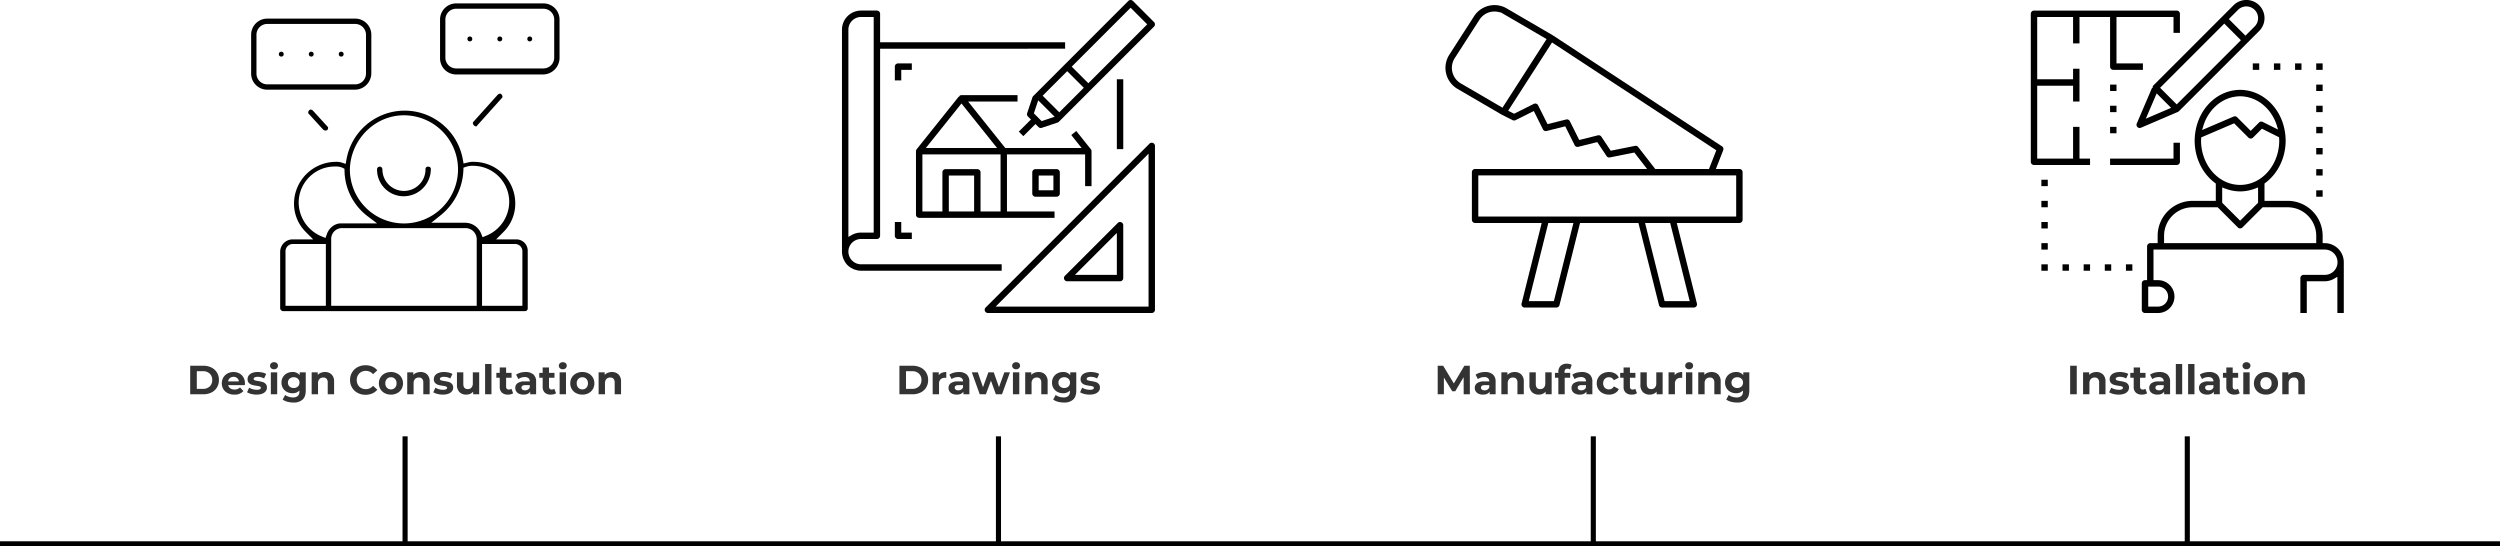 <svg xmlns="http://www.w3.org/2000/svg" width="1471" height="321.5" viewBox="0 0 1471 321.5">
  <g id="icons" transform="translate(-224.5 -1643)">
    <line id="Line_5" data-name="Line 5" x2="1471" transform="translate(224.5 1963)" fill="none" stroke="#000" stroke-width="3"/>
    <path id="Path_147" data-name="Path 147" d="M-126.588-16.8h7.632a10.726,10.726,0,0,1,4.836,1.044,7.817,7.817,0,0,1,3.264,2.94A8.269,8.269,0,0,1-109.692-8.4a8.269,8.269,0,0,1-1.164,4.416,7.817,7.817,0,0,1-3.264,2.94A10.726,10.726,0,0,1-118.956,0h-7.632Zm7.44,13.608a5.646,5.646,0,0,0,4.02-1.4,4.959,4.959,0,0,0,1.5-3.8,4.959,4.959,0,0,0-1.5-3.8,5.646,5.646,0,0,0-4.02-1.4H-122.7V-3.192ZM-94.38-6.408q0,.072-.072,1.008h-9.768a3.042,3.042,0,0,0,1.248,1.9,4.134,4.134,0,0,0,2.448.7,4.957,4.957,0,0,0,1.788-.3,4.331,4.331,0,0,0,1.452-.948l1.992,2.16A6.7,6.7,0,0,1-100.62.192a8.428,8.428,0,0,1-3.864-.852,6.246,6.246,0,0,1-2.592-2.364,6.514,6.514,0,0,1-.912-3.432,6.6,6.6,0,0,1,.9-3.42,6.305,6.305,0,0,1,2.472-2.376A7.258,7.258,0,0,1-101.1-13.1a7.2,7.2,0,0,1,3.432.816,5.956,5.956,0,0,1,2.412,2.34A6.978,6.978,0,0,1-94.38-6.408Zm-6.7-3.864a3.224,3.224,0,0,0-2.136.72,3.065,3.065,0,0,0-1.056,1.968h6.36A3.1,3.1,0,0,0-98.964-9.54,3.156,3.156,0,0,0-101.076-10.272ZM-87.54.192a12.543,12.543,0,0,1-3.144-.4,8.214,8.214,0,0,1-2.448-1l1.248-2.688a7.855,7.855,0,0,0,2.088.9,8.751,8.751,0,0,0,2.4.348q2.376,0,2.376-1.176a.832.832,0,0,0-.648-.792,9.6,9.6,0,0,0-1.992-.408,19.217,19.217,0,0,1-2.616-.552,4.059,4.059,0,0,1-1.788-1.1,3.139,3.139,0,0,1-.756-2.256,3.534,3.534,0,0,1,.708-2.172,4.557,4.557,0,0,1,2.064-1.476,8.815,8.815,0,0,1,3.2-.528,12.575,12.575,0,0,1,2.724.3,7.614,7.614,0,0,1,2.244.828l-1.248,2.664a7.45,7.45,0,0,0-3.72-.96,3.785,3.785,0,0,0-1.8.336.988.988,0,0,0-.6.864.858.858,0,0,0,.648.84,11.472,11.472,0,0,0,2.064.456,22.093,22.093,0,0,1,2.592.564A3.894,3.894,0,0,1-82.188-6.12a3.1,3.1,0,0,1,.744,2.208,3.41,3.41,0,0,1-.72,2.136,4.6,4.6,0,0,1-2.1,1.452A9.356,9.356,0,0,1-87.54.192Zm8.4-13.1H-75.4V0H-79.14Zm1.872-1.8a2.375,2.375,0,0,1-1.68-.6A1.946,1.946,0,0,1-79.6-16.8a1.946,1.946,0,0,1,.648-1.488,2.375,2.375,0,0,1,1.68-.6,2.434,2.434,0,0,1,1.68.576,1.847,1.847,0,0,1,.648,1.44,2.038,2.038,0,0,1-.648,1.548A2.347,2.347,0,0,1-77.268-14.712Zm18.672,1.8V-2.16q0,3.552-1.848,5.28a7.63,7.63,0,0,1-5.4,1.728A13.506,13.506,0,0,1-69.4,4.392a7.766,7.766,0,0,1-2.784-1.32L-70.692.384a6.124,6.124,0,0,0,2.064,1.068,8.213,8.213,0,0,0,2.5.4A4.048,4.048,0,0,0-63.264.972,3.491,3.491,0,0,0-62.34-1.68v-.552A5.239,5.239,0,0,1-66.42-.624a6.852,6.852,0,0,1-3.252-.78,5.944,5.944,0,0,1-2.34-2.2,6.14,6.14,0,0,1-.864-3.264,6.14,6.14,0,0,1,.864-3.264,5.944,5.944,0,0,1,2.34-2.2,6.852,6.852,0,0,1,3.252-.78,5.125,5.125,0,0,1,4.272,1.848v-1.656ZM-65.676-3.7a3.448,3.448,0,0,0,2.436-.876,2.975,2.975,0,0,0,.948-2.292,2.975,2.975,0,0,0-.948-2.292,3.448,3.448,0,0,0-2.436-.876,3.492,3.492,0,0,0-2.448.876,2.957,2.957,0,0,0-.96,2.292,2.957,2.957,0,0,0,.96,2.292A3.492,3.492,0,0,0-65.676-3.7ZM-47.268-13.1a5.314,5.314,0,0,1,3.876,1.44,5.71,5.71,0,0,1,1.476,4.272V0H-45.66V-6.816a3.366,3.366,0,0,0-.672-2.292,2.464,2.464,0,0,0-1.944-.756,2.98,2.98,0,0,0-2.256.876,3.627,3.627,0,0,0-.84,2.6V0h-3.744V-12.912h3.576V-11.4a4.965,4.965,0,0,1,1.848-1.26A6.439,6.439,0,0,1-47.268-13.1ZM-23.436.288A9.65,9.65,0,0,1-28.08-.828a8.329,8.329,0,0,1-3.264-3.1A8.53,8.53,0,0,1-32.532-8.4a8.53,8.53,0,0,1,1.188-4.476,8.329,8.329,0,0,1,3.264-3.1,9.7,9.7,0,0,1,4.668-1.116,9.791,9.791,0,0,1,3.948.768A7.908,7.908,0,0,1-16.5-14.112l-2.5,2.3a5.367,5.367,0,0,0-4.224-1.968A5.609,5.609,0,0,0-26-13.092a4.862,4.862,0,0,0-1.908,1.908A5.609,5.609,0,0,0-28.6-8.4a5.609,5.609,0,0,0,.684,2.784A4.862,4.862,0,0,0-26-3.708a5.609,5.609,0,0,0,2.784.684A5.341,5.341,0,0,0-19-5.016l2.5,2.3A7.78,7.78,0,0,1-19.476-.48,9.877,9.877,0,0,1-23.436.288ZM-8.46.192A7.742,7.742,0,0,1-12.12-.66a6.334,6.334,0,0,1-2.532-2.364,6.514,6.514,0,0,1-.912-3.432,6.514,6.514,0,0,1,.912-3.432,6.334,6.334,0,0,1,2.532-2.364A7.742,7.742,0,0,1-8.46-13.1a7.671,7.671,0,0,1,3.648.852,6.353,6.353,0,0,1,2.52,2.364A6.514,6.514,0,0,1-1.38-6.456a6.514,6.514,0,0,1-.912,3.432A6.353,6.353,0,0,1-4.812-.66,7.671,7.671,0,0,1-8.46.192Zm0-3.072A3.118,3.118,0,0,0-6.1-3.852a3.623,3.623,0,0,0,.924-2.6A3.623,3.623,0,0,0-6.1-9.06a3.118,3.118,0,0,0-2.364-.972,3.157,3.157,0,0,0-2.376.972,3.6,3.6,0,0,0-.936,2.6,3.6,3.6,0,0,0,.936,2.6A3.157,3.157,0,0,0-8.46-2.88ZM8.964-13.1a5.314,5.314,0,0,1,3.876,1.44,5.71,5.71,0,0,1,1.476,4.272V0H10.572V-6.816A3.366,3.366,0,0,0,9.9-9.108a2.464,2.464,0,0,0-1.944-.756A2.98,2.98,0,0,0,5.7-8.988a3.627,3.627,0,0,0-.84,2.6V0H1.116V-12.912H4.692V-11.4A4.965,4.965,0,0,1,6.54-12.66,6.439,6.439,0,0,1,8.964-13.1ZM22.044.192A12.543,12.543,0,0,1,18.9-.2a8.214,8.214,0,0,1-2.448-1L17.7-3.888a7.855,7.855,0,0,0,2.088.9,8.751,8.751,0,0,0,2.4.348q2.376,0,2.376-1.176a.832.832,0,0,0-.648-.792,9.6,9.6,0,0,0-1.992-.408,19.217,19.217,0,0,1-2.616-.552,4.059,4.059,0,0,1-1.788-1.1,3.139,3.139,0,0,1-.756-2.256,3.534,3.534,0,0,1,.708-2.172,4.557,4.557,0,0,1,2.064-1.476,8.815,8.815,0,0,1,3.2-.528,12.575,12.575,0,0,1,2.724.3,7.614,7.614,0,0,1,2.244.828L26.46-9.312a7.45,7.45,0,0,0-3.72-.96,3.785,3.785,0,0,0-1.8.336.988.988,0,0,0-.6.864.858.858,0,0,0,.648.84,11.472,11.472,0,0,0,2.064.456,22.094,22.094,0,0,1,2.592.564A3.894,3.894,0,0,1,27.4-6.12a3.1,3.1,0,0,1,.744,2.208,3.41,3.41,0,0,1-.72,2.136,4.6,4.6,0,0,1-2.1,1.452A9.356,9.356,0,0,1,22.044.192Zm21.408-13.1V0H39.9V-1.536A4.966,4.966,0,0,1,38.124-.252a5.587,5.587,0,0,1-2.232.444A5.5,5.5,0,0,1,31.86-1.272a5.836,5.836,0,0,1-1.488-4.344v-7.3h3.744v6.744q0,3.12,2.616,3.12a2.812,2.812,0,0,0,2.16-.876,3.7,3.7,0,0,0,.816-2.6v-6.384Zm3.48-4.9h3.744V0H46.932ZM63.42-.624a3.848,3.848,0,0,1-1.356.612,6.856,6.856,0,0,1-1.692.2A5.027,5.027,0,0,1,56.808-.984a4.5,4.5,0,0,1-1.26-3.456v-5.3H53.556v-2.88h1.992v-3.144h3.744v3.144h3.216v2.88H59.292v5.256a1.763,1.763,0,0,0,.42,1.26,1.557,1.557,0,0,0,1.188.444,2.406,2.406,0,0,0,1.512-.48ZM70.74-13.1a6.72,6.72,0,0,1,4.608,1.428,5.465,5.465,0,0,1,1.608,4.308V0h-3.5V-1.608Q72.4.192,69.516.192a6.109,6.109,0,0,1-2.58-.5A3.847,3.847,0,0,1,65.268-1.7a3.623,3.623,0,0,1-.576-2.016,3.364,3.364,0,0,1,1.356-2.832,6.91,6.91,0,0,1,4.188-1.032h2.976a2.386,2.386,0,0,0-.744-1.884,3.277,3.277,0,0,0-2.232-.66,6.517,6.517,0,0,0-2.028.324,5.365,5.365,0,0,0-1.692.876l-1.344-2.616A8.109,8.109,0,0,1,67.7-12.7,11.342,11.342,0,0,1,70.74-13.1ZM70.452-2.328a3.261,3.261,0,0,0,1.7-.444A2.43,2.43,0,0,0,73.212-4.08V-5.4H70.644q-2.3,0-2.3,1.512a1.346,1.346,0,0,0,.564,1.14A2.541,2.541,0,0,0,70.452-2.328Zm18.216,1.7a3.848,3.848,0,0,1-1.356.612,6.856,6.856,0,0,1-1.692.2A5.027,5.027,0,0,1,82.056-.984,4.5,4.5,0,0,1,80.8-4.44v-5.3H78.8v-2.88H80.8v-3.144H84.54v3.144h3.216v2.88H84.54v5.256a1.763,1.763,0,0,0,.42,1.26,1.557,1.557,0,0,0,1.188.444,2.406,2.406,0,0,0,1.512-.48ZM90.78-12.912h3.744V0H90.78Zm1.872-1.8a2.375,2.375,0,0,1-1.68-.6,1.946,1.946,0,0,1-.648-1.488,1.946,1.946,0,0,1,.648-1.488,2.375,2.375,0,0,1,1.68-.6,2.434,2.434,0,0,1,1.68.576,1.847,1.847,0,0,1,.648,1.44,2.038,2.038,0,0,1-.648,1.548A2.347,2.347,0,0,1,92.652-14.712Zm11.5,14.9a7.742,7.742,0,0,1-3.66-.852,6.334,6.334,0,0,1-2.532-2.364,6.514,6.514,0,0,1-.912-3.432,6.514,6.514,0,0,1,.912-3.432,6.334,6.334,0,0,1,2.532-2.364,7.742,7.742,0,0,1,3.66-.852,7.671,7.671,0,0,1,3.648.852,6.354,6.354,0,0,1,2.52,2.364,6.514,6.514,0,0,1,.912,3.432,6.514,6.514,0,0,1-.912,3.432A6.354,6.354,0,0,1,107.8-.66,7.671,7.671,0,0,1,104.148.192Zm0-3.072a3.118,3.118,0,0,0,2.364-.972,3.623,3.623,0,0,0,.924-2.6,3.623,3.623,0,0,0-.924-2.6,3.118,3.118,0,0,0-2.364-.972,3.157,3.157,0,0,0-2.376.972,3.6,3.6,0,0,0-.936,2.6,3.6,3.6,0,0,0,.936,2.6A3.157,3.157,0,0,0,104.148-2.88ZM121.572-13.1a5.314,5.314,0,0,1,3.876,1.44,5.71,5.71,0,0,1,1.476,4.272V0H123.18V-6.816a3.366,3.366,0,0,0-.672-2.292,2.464,2.464,0,0,0-1.944-.756,2.98,2.98,0,0,0-2.256.876,3.627,3.627,0,0,0-.84,2.6V0h-3.744V-12.912H117.3V-11.4a4.965,4.965,0,0,1,1.848-1.26A6.439,6.439,0,0,1,121.572-13.1Z" transform="translate(463 1875)" fill="#333"/>
    <path id="Path_148" data-name="Path 148" d="M-58.284-16.8h7.632a10.726,10.726,0,0,1,4.836,1.044,7.817,7.817,0,0,1,3.264,2.94A8.269,8.269,0,0,1-41.388-8.4a8.269,8.269,0,0,1-1.164,4.416,7.817,7.817,0,0,1-3.264,2.94A10.726,10.726,0,0,1-50.652,0h-7.632Zm7.44,13.608a5.646,5.646,0,0,0,4.02-1.4,4.959,4.959,0,0,0,1.5-3.8,4.959,4.959,0,0,0-1.5-3.8,5.646,5.646,0,0,0-4.02-1.4H-54.4V-3.192Zm15.7-8.016a4.163,4.163,0,0,1,1.812-1.416,6.725,6.725,0,0,1,2.628-.48v3.456q-.624-.048-.84-.048a3.432,3.432,0,0,0-2.52.9,3.637,3.637,0,0,0-.912,2.7V0h-3.744V-12.912h3.576Zm11.808-1.9a6.72,6.72,0,0,1,4.608,1.428,5.465,5.465,0,0,1,1.608,4.308V0h-3.5V-1.608q-1.056,1.8-3.936,1.8a6.109,6.109,0,0,1-2.58-.5A3.847,3.847,0,0,1-28.812-1.7a3.623,3.623,0,0,1-.576-2.016,3.364,3.364,0,0,1,1.356-2.832,6.91,6.91,0,0,1,4.188-1.032h2.976a2.386,2.386,0,0,0-.744-1.884,3.277,3.277,0,0,0-2.232-.66,6.517,6.517,0,0,0-2.028.324,5.365,5.365,0,0,0-1.692.876l-1.344-2.616A8.109,8.109,0,0,1-26.376-12.7,11.342,11.342,0,0,1-23.34-13.1Zm-.288,10.776a3.261,3.261,0,0,0,1.7-.444A2.43,2.43,0,0,0-20.868-4.08V-5.4h-2.568q-2.3,0-2.3,1.512a1.346,1.346,0,0,0,.564,1.14A2.541,2.541,0,0,0-23.628-2.328ZM6.756-12.912,2.076,0h-3.6l-2.9-8.016L-7.428,0h-3.6l-4.656-12.912h3.528l3.048,8.736,3.168-8.736h3.168L.3-4.176l3.144-8.736Zm1.752,0h3.744V0H8.508Zm1.872-1.8a2.375,2.375,0,0,1-1.68-.6A1.946,1.946,0,0,1,8.052-16.8,1.946,1.946,0,0,1,8.7-18.288a2.375,2.375,0,0,1,1.68-.6,2.434,2.434,0,0,1,1.68.576,1.847,1.847,0,0,1,.648,1.44,2.038,2.038,0,0,1-.648,1.548A2.347,2.347,0,0,1,10.38-14.712ZM23.58-13.1a5.314,5.314,0,0,1,3.876,1.44,5.71,5.71,0,0,1,1.476,4.272V0H25.188V-6.816a3.366,3.366,0,0,0-.672-2.292,2.464,2.464,0,0,0-1.944-.756,2.98,2.98,0,0,0-2.256.876,3.627,3.627,0,0,0-.84,2.6V0H15.732V-12.912h3.576V-11.4a4.965,4.965,0,0,1,1.848-1.26A6.439,6.439,0,0,1,23.58-13.1Zm22.2.192V-2.16q0,3.552-1.848,5.28a7.63,7.63,0,0,1-5.4,1.728,13.505,13.505,0,0,1-3.552-.456A7.766,7.766,0,0,1,32.2,3.072L33.684.384a6.124,6.124,0,0,0,2.064,1.068,8.213,8.213,0,0,0,2.5.4A4.048,4.048,0,0,0,41.112.972a3.491,3.491,0,0,0,.924-2.652v-.552a5.239,5.239,0,0,1-4.08,1.608A6.852,6.852,0,0,1,34.7-1.4a5.944,5.944,0,0,1-2.34-2.2A6.14,6.14,0,0,1,31.5-6.864a6.14,6.14,0,0,1,.864-3.264,5.944,5.944,0,0,1,2.34-2.2,6.852,6.852,0,0,1,3.252-.78,5.125,5.125,0,0,1,4.272,1.848v-1.656ZM38.7-3.7a3.448,3.448,0,0,0,2.436-.876,2.975,2.975,0,0,0,.948-2.292,2.975,2.975,0,0,0-.948-2.292,3.448,3.448,0,0,0-2.436-.876,3.492,3.492,0,0,0-2.448.876,2.957,2.957,0,0,0-.96,2.292,2.957,2.957,0,0,0,.96,2.292A3.492,3.492,0,0,0,38.7-3.7ZM53.6.192A12.543,12.543,0,0,1,50.46-.2a8.214,8.214,0,0,1-2.448-1L49.26-3.888a7.855,7.855,0,0,0,2.088.9,8.751,8.751,0,0,0,2.4.348q2.376,0,2.376-1.176a.832.832,0,0,0-.648-.792,9.6,9.6,0,0,0-1.992-.408,19.217,19.217,0,0,1-2.616-.552,4.059,4.059,0,0,1-1.788-1.1,3.139,3.139,0,0,1-.756-2.256,3.534,3.534,0,0,1,.708-2.172A4.557,4.557,0,0,1,51.1-12.576a8.815,8.815,0,0,1,3.2-.528,12.575,12.575,0,0,1,2.724.3,7.614,7.614,0,0,1,2.244.828L58.02-9.312a7.45,7.45,0,0,0-3.72-.96,3.785,3.785,0,0,0-1.8.336.988.988,0,0,0-.6.864.858.858,0,0,0,.648.84,11.472,11.472,0,0,0,2.064.456,22.094,22.094,0,0,1,2.592.564A3.894,3.894,0,0,1,58.956-6.12,3.1,3.1,0,0,1,59.7-3.912a3.41,3.41,0,0,1-.72,2.136,4.6,4.6,0,0,1-2.1,1.452A9.356,9.356,0,0,1,53.6.192Z" transform="translate(812 1875)" fill="#333"/>
    <path id="Path_149" data-name="Path 149" d="M-76.272,0-76.3-10.08l-4.944,8.3h-1.752l-4.92-8.088V0H-91.56V-16.8h3.216l6.288,10.44,6.192-10.44h3.192L-72.624,0ZM-63.7-13.1a6.72,6.72,0,0,1,4.608,1.428A5.465,5.465,0,0,1-57.48-7.368V0h-3.5V-1.608Q-62.04.192-64.92.192a6.109,6.109,0,0,1-2.58-.5A3.847,3.847,0,0,1-69.168-1.7a3.623,3.623,0,0,1-.576-2.016,3.364,3.364,0,0,1,1.356-2.832A6.91,6.91,0,0,1-64.2-7.584h2.976a2.386,2.386,0,0,0-.744-1.884,3.277,3.277,0,0,0-2.232-.66,6.517,6.517,0,0,0-2.028.324,5.365,5.365,0,0,0-1.692.876l-1.344-2.616A8.109,8.109,0,0,1-66.732-12.7,11.342,11.342,0,0,1-63.7-13.1Zm-.288,10.776a3.261,3.261,0,0,0,1.7-.444A2.43,2.43,0,0,0-61.224-4.08V-5.4h-2.568q-2.3,0-2.3,1.512a1.346,1.346,0,0,0,.564,1.14A2.541,2.541,0,0,0-63.984-2.328ZM-46.248-13.1a5.314,5.314,0,0,1,3.876,1.44A5.71,5.71,0,0,1-40.9-7.392V0H-44.64V-6.816a3.366,3.366,0,0,0-.672-2.292,2.464,2.464,0,0,0-1.944-.756,2.98,2.98,0,0,0-2.256.876,3.627,3.627,0,0,0-.84,2.6V0H-54.1V-12.912h3.576V-11.4a4.965,4.965,0,0,1,1.848-1.26A6.439,6.439,0,0,1-46.248-13.1Zm21.744.192V0h-3.552V-1.536A4.966,4.966,0,0,1-29.832-.252a5.587,5.587,0,0,1-2.232.444A5.5,5.5,0,0,1-36.1-1.272a5.836,5.836,0,0,1-1.488-4.344v-7.3h3.744v6.744q0,3.12,2.616,3.12a2.812,2.812,0,0,0,2.16-.876,3.7,3.7,0,0,0,.816-2.6v-6.384Zm7.584.288h3.312v2.88h-3.216V0h-3.744V-9.744H-22.56v-2.88h1.992V-13.2a4.71,4.71,0,0,1,1.308-3.5A5.008,5.008,0,0,1-15.576-18a6.871,6.871,0,0,1,1.6.18,3.879,3.879,0,0,1,1.26.516l-.984,2.712a2.56,2.56,0,0,0-1.512-.456q-1.7,0-1.7,1.872Zm10.152-.48A6.72,6.72,0,0,1-2.16-11.676,5.465,5.465,0,0,1-.552-7.368V0h-3.5V-1.608Q-5.112.192-7.992.192a6.109,6.109,0,0,1-2.58-.5A3.847,3.847,0,0,1-12.24-1.7a3.623,3.623,0,0,1-.576-2.016A3.364,3.364,0,0,1-11.46-6.552,6.91,6.91,0,0,1-7.272-7.584H-4.3A2.386,2.386,0,0,0-5.04-9.468a3.277,3.277,0,0,0-2.232-.66A6.517,6.517,0,0,0-9.3-9.8a5.365,5.365,0,0,0-1.692.876l-1.344-2.616A8.109,8.109,0,0,1-9.8-12.7,11.342,11.342,0,0,1-6.768-13.1ZM-7.056-2.328a3.261,3.261,0,0,0,1.7-.444A2.43,2.43,0,0,0-4.3-4.08V-5.4H-6.864q-2.3,0-2.3,1.512A1.346,1.346,0,0,0-8.6-2.748,2.541,2.541,0,0,0-7.056-2.328ZM9.216.192A7.939,7.939,0,0,1,5.508-.66,6.38,6.38,0,0,1,2.94-3.024a6.449,6.449,0,0,1-.924-3.432A6.449,6.449,0,0,1,2.94-9.888a6.38,6.38,0,0,1,2.568-2.364A7.939,7.939,0,0,1,9.216-13.1a7.184,7.184,0,0,1,3.564.852A5.053,5.053,0,0,1,15-9.816l-2.9,1.56a3.174,3.174,0,0,0-2.9-1.776,3.286,3.286,0,0,0-2.424.96,3.535,3.535,0,0,0-.96,2.616,3.535,3.535,0,0,0,.96,2.616,3.286,3.286,0,0,0,2.424.96,3.141,3.141,0,0,0,2.9-1.776L15-3.072a5.155,5.155,0,0,1-2.22,2.4A7.1,7.1,0,0,1,9.216.192ZM25.68-.624a3.848,3.848,0,0,1-1.356.612,6.856,6.856,0,0,1-1.692.2A5.027,5.027,0,0,1,19.068-.984a4.5,4.5,0,0,1-1.26-3.456v-5.3H15.816v-2.88h1.992v-3.144h3.744v3.144h3.216v2.88H21.552v5.256a1.763,1.763,0,0,0,.42,1.26,1.557,1.557,0,0,0,1.188.444,2.406,2.406,0,0,0,1.512-.48ZM40.8-12.912V0H37.248V-1.536A4.966,4.966,0,0,1,35.472-.252,5.587,5.587,0,0,1,33.24.192a5.5,5.5,0,0,1-4.032-1.464A5.836,5.836,0,0,1,27.72-5.616v-7.3h3.744v6.744q0,3.12,2.616,3.12a2.812,2.812,0,0,0,2.16-.876,3.7,3.7,0,0,0,.816-2.6v-6.384Zm7.056,1.7a4.163,4.163,0,0,1,1.812-1.416A6.725,6.725,0,0,1,52.3-13.1v3.456q-.624-.048-.84-.048a3.432,3.432,0,0,0-2.52.9,3.637,3.637,0,0,0-.912,2.7V0H44.28V-12.912h3.576Zm6.672-1.7h3.744V0H54.528Zm1.872-1.8a2.375,2.375,0,0,1-1.68-.6,1.946,1.946,0,0,1-.648-1.488,1.946,1.946,0,0,1,.648-1.488,2.375,2.375,0,0,1,1.68-.6,2.434,2.434,0,0,1,1.68.576,1.847,1.847,0,0,1,.648,1.44,2.038,2.038,0,0,1-.648,1.548A2.347,2.347,0,0,1,56.4-14.712ZM69.6-13.1a5.314,5.314,0,0,1,3.876,1.44,5.71,5.71,0,0,1,1.476,4.272V0H71.208V-6.816a3.366,3.366,0,0,0-.672-2.292,2.464,2.464,0,0,0-1.944-.756,2.98,2.98,0,0,0-2.256.876,3.627,3.627,0,0,0-.84,2.6V0H61.752V-12.912h3.576V-11.4a4.965,4.965,0,0,1,1.848-1.26A6.439,6.439,0,0,1,69.6-13.1Zm22.2.192V-2.16q0,3.552-1.848,5.28a7.63,7.63,0,0,1-5.4,1.728A13.506,13.506,0,0,1,81,4.392a7.766,7.766,0,0,1-2.784-1.32L79.7.384a6.124,6.124,0,0,0,2.064,1.068,8.213,8.213,0,0,0,2.5.4A4.048,4.048,0,0,0,87.132.972a3.491,3.491,0,0,0,.924-2.652v-.552a5.239,5.239,0,0,1-4.08,1.608,6.852,6.852,0,0,1-3.252-.78,5.944,5.944,0,0,1-2.34-2.2,6.14,6.14,0,0,1-.864-3.264,6.14,6.14,0,0,1,.864-3.264,5.944,5.944,0,0,1,2.34-2.2,6.852,6.852,0,0,1,3.252-.78,5.125,5.125,0,0,1,4.272,1.848v-1.656ZM84.72-3.7a3.448,3.448,0,0,0,2.436-.876A2.975,2.975,0,0,0,88.1-6.864a2.975,2.975,0,0,0-.948-2.292,3.448,3.448,0,0,0-2.436-.876,3.492,3.492,0,0,0-2.448.876,2.957,2.957,0,0,0-.96,2.292,2.957,2.957,0,0,0,.96,2.292A3.492,3.492,0,0,0,84.72-3.7Z" transform="translate(1162 1875)" fill="#333"/>
    <path id="Path_150" data-name="Path 150" d="M-68.844-16.8h3.888V0h-3.888Zm15.456,3.7a5.314,5.314,0,0,1,3.876,1.44,5.71,5.71,0,0,1,1.476,4.272V0H-51.78V-6.816a3.366,3.366,0,0,0-.672-2.292A2.464,2.464,0,0,0-54.4-9.864a2.98,2.98,0,0,0-2.256.876,3.627,3.627,0,0,0-.84,2.6V0h-3.744V-12.912h3.576V-11.4a4.965,4.965,0,0,1,1.848-1.26A6.439,6.439,0,0,1-53.388-13.1Zm13.08,13.3a12.543,12.543,0,0,1-3.144-.4,8.214,8.214,0,0,1-2.448-1l1.248-2.688a7.855,7.855,0,0,0,2.088.9,8.751,8.751,0,0,0,2.4.348q2.376,0,2.376-1.176a.832.832,0,0,0-.648-.792,9.6,9.6,0,0,0-1.992-.408,19.217,19.217,0,0,1-2.616-.552,4.059,4.059,0,0,1-1.788-1.1,3.139,3.139,0,0,1-.756-2.256A3.534,3.534,0,0,1-44.88-11.1a4.557,4.557,0,0,1,2.064-1.476,8.815,8.815,0,0,1,3.2-.528,12.575,12.575,0,0,1,2.724.3,7.614,7.614,0,0,1,2.244.828l-1.248,2.664a7.45,7.45,0,0,0-3.72-.96,3.785,3.785,0,0,0-1.8.336.988.988,0,0,0-.6.864.858.858,0,0,0,.648.84,11.472,11.472,0,0,0,2.064.456,22.094,22.094,0,0,1,2.592.564A3.894,3.894,0,0,1-34.956-6.12a3.1,3.1,0,0,1,.744,2.208,3.41,3.41,0,0,1-.72,2.136,4.6,4.6,0,0,1-2.1,1.452A9.356,9.356,0,0,1-40.308.192ZM-23.58-.624a3.848,3.848,0,0,1-1.356.612,6.856,6.856,0,0,1-1.692.2A5.027,5.027,0,0,1-30.192-.984a4.5,4.5,0,0,1-1.26-3.456v-5.3h-1.992v-2.88h1.992v-3.144h3.744v3.144h3.216v2.88h-3.216v5.256a1.763,1.763,0,0,0,.42,1.26,1.557,1.557,0,0,0,1.188.444,2.406,2.406,0,0,0,1.512-.48Zm7.32-12.48a6.72,6.72,0,0,1,4.608,1.428,5.465,5.465,0,0,1,1.608,4.308V0h-3.5V-1.608Q-14.6.192-17.484.192a6.109,6.109,0,0,1-2.58-.5A3.847,3.847,0,0,1-21.732-1.7a3.623,3.623,0,0,1-.576-2.016,3.364,3.364,0,0,1,1.356-2.832,6.91,6.91,0,0,1,4.188-1.032h2.976a2.386,2.386,0,0,0-.744-1.884,3.277,3.277,0,0,0-2.232-.66,6.517,6.517,0,0,0-2.028.324,5.365,5.365,0,0,0-1.692.876l-1.344-2.616A8.109,8.109,0,0,1-19.3-12.7,11.342,11.342,0,0,1-16.26-13.1Zm-.288,10.776a3.261,3.261,0,0,0,1.7-.444A2.43,2.43,0,0,0-13.788-4.08V-5.4h-2.568q-2.3,0-2.3,1.512a1.346,1.346,0,0,0,.564,1.14A2.541,2.541,0,0,0-16.548-2.328Zm9.888-15.48h3.744V0H-6.66Zm7.224,0H4.308V0H.564ZM13-13.1A6.72,6.72,0,0,1,17.6-11.676a5.465,5.465,0,0,1,1.608,4.308V0h-3.5V-1.608q-1.056,1.8-3.936,1.8a6.109,6.109,0,0,1-2.58-.5A3.847,3.847,0,0,1,7.524-1.7,3.623,3.623,0,0,1,6.948-3.72,3.364,3.364,0,0,1,8.3-6.552a6.91,6.91,0,0,1,4.188-1.032h2.976a2.386,2.386,0,0,0-.744-1.884,3.277,3.277,0,0,0-2.232-.66,6.517,6.517,0,0,0-2.028.324,5.365,5.365,0,0,0-1.692.876L7.428-11.544A8.109,8.109,0,0,1,9.96-12.7,11.342,11.342,0,0,1,13-13.1ZM12.708-2.328a3.261,3.261,0,0,0,1.7-.444A2.43,2.43,0,0,0,15.468-4.08V-5.4H12.9q-2.3,0-2.3,1.512a1.346,1.346,0,0,0,.564,1.14A2.541,2.541,0,0,0,12.708-2.328Zm18.216,1.7a3.848,3.848,0,0,1-1.356.612,6.856,6.856,0,0,1-1.692.2A5.027,5.027,0,0,1,24.312-.984a4.5,4.5,0,0,1-1.26-3.456v-5.3H21.06v-2.88h1.992v-3.144H26.8v3.144h3.216v2.88H26.8v5.256a1.763,1.763,0,0,0,.42,1.26,1.557,1.557,0,0,0,1.188.444,2.406,2.406,0,0,0,1.512-.48Zm2.112-12.288H36.78V0H33.036Zm1.872-1.8a2.375,2.375,0,0,1-1.68-.6A1.946,1.946,0,0,1,32.58-16.8a1.946,1.946,0,0,1,.648-1.488,2.375,2.375,0,0,1,1.68-.6,2.434,2.434,0,0,1,1.68.576,1.847,1.847,0,0,1,.648,1.44,2.038,2.038,0,0,1-.648,1.548A2.347,2.347,0,0,1,34.908-14.712ZM46.4.192a7.742,7.742,0,0,1-3.66-.852,6.334,6.334,0,0,1-2.532-2.364A6.514,6.514,0,0,1,39.3-6.456a6.514,6.514,0,0,1,.912-3.432,6.334,6.334,0,0,1,2.532-2.364A7.742,7.742,0,0,1,46.4-13.1a7.671,7.671,0,0,1,3.648.852,6.354,6.354,0,0,1,2.52,2.364,6.514,6.514,0,0,1,.912,3.432,6.514,6.514,0,0,1-.912,3.432A6.353,6.353,0,0,1,50.052-.66,7.671,7.671,0,0,1,46.4.192Zm0-3.072a3.118,3.118,0,0,0,2.364-.972,3.623,3.623,0,0,0,.924-2.6,3.623,3.623,0,0,0-.924-2.6,3.118,3.118,0,0,0-2.364-.972,3.157,3.157,0,0,0-2.376.972,3.6,3.6,0,0,0-.936,2.6,3.6,3.6,0,0,0,.936,2.6A3.157,3.157,0,0,0,46.4-2.88ZM63.828-13.1a5.314,5.314,0,0,1,3.876,1.44A5.71,5.71,0,0,1,69.18-7.392V0H65.436V-6.816a3.366,3.366,0,0,0-.672-2.292,2.464,2.464,0,0,0-1.944-.756,2.98,2.98,0,0,0-2.256.876,3.627,3.627,0,0,0-.84,2.6V0H55.98V-12.912h3.576V-11.4A4.965,4.965,0,0,1,61.4-12.66,6.439,6.439,0,0,1,63.828-13.1Z" transform="translate(1511.417 1875)" fill="#333"/>
    <path id="Path_133" data-name="Path 133" d="M8015.88-1736.792v63.26" transform="translate(-7553.029 3636.531)" fill="none" stroke="#000" stroke-width="3"/>
    <path id="Path_134" data-name="Path 134" d="M8015.88-1736.792v63.26" transform="translate(-7203.88 3636.531)" fill="none" stroke="#000" stroke-width="3"/>
    <path id="Path_135" data-name="Path 135" d="M8015.88-1736.792v63.26" transform="translate(-6853.88 3636.531)" fill="none" stroke="#000" stroke-width="3"/>
    <path id="Path_136" data-name="Path 136" d="M8015.88-1736.792v63.26" transform="translate(-6504.38 3636.531)" fill="none" stroke="#000" stroke-width="3"/>
    <path id="icon-installation" d="M635.167,245.494V224.2l-1.837,1.07a11.052,11.052,0,0,1-5.606,1.563H617.172v18.661h-3.777v-20.55a1.891,1.891,0,0,1,1.889-1.888h12.44a7.443,7.443,0,1,0,0-14.885H526.974v18h2.779a9.664,9.664,0,0,1,0,19.327h-7.777a1.89,1.89,0,0,1-1.887-1.888V228.054a1.891,1.891,0,0,1,1.887-1.888H523.2V206.284a1.889,1.889,0,0,1,1.888-1.888h4.333v-4.333a20.574,20.574,0,0,1,20.55-20.55h13.663V169.308l-.492-.366c-7.481-5.577-11.948-14.872-11.948-24.864a30.882,30.882,0,0,1,.19-3.357l.007-.133.015-.044.032-.228a32.9,32.9,0,0,1,1.16-5.7c.267-.893.487-1.562.717-2.171l.124-.3c.319-.816.658-1.6,1.009-2.323l.086-.16c.386-.788.813-1.567,1.265-2.316.521-.848,1.016-1.587,1.54-2.292.594-.794,1.145-1.468,1.711-2.1l.1-.114c.557-.618,1.142-1.207,1.756-1.775l.208-.188c.566-.512,1.166-1.013,1.783-1.483l.328-.247c.573-.418,1.174-.825,1.778-1.2l.458-.282c.571-.338,1.16-.647,1.757-.94l.6-.294c.557-.254,1.132-.48,1.718-.7l.257-.1c.148-.059.3-.118.45-.168.569-.191,1.144-.344,1.725-.492l.319-.086c.156-.044.314-.087.475-.124.593-.128,1.2-.22,1.815-.306.121-.017.244-.039.366-.06s.255-.045.383-.059a24.271,24.271,0,0,1,2.635-.149,23.807,23.807,0,0,1,2.618.149c.139.013.269.037.4.059s.247.044.371.06c.608.086,1.214.178,1.809.307.156.034.307.077.457.118l.344.094c.574.146,1.149.3,1.711.49.146.049.286.1.427.158l.29.109c.578.217,1.157.443,1.721.7l.591.294c.638.309,1.211.615,1.755.939l.469.287c.606.374,1.2.779,1.775,1.2l.312.237q.945.72,1.794,1.488l.222.2c.579.532,1.16,1.12,1.723,1.741l.119.128q.857.95,1.651,2.012l.074.1c.531.714,1.026,1.451,1.476,2.19l.084.128c.448.746.875,1.526,1.251,2.292l.081.148c.354.732.687,1.5,1.018,2.344l.116.277c.243.641.472,1.337.724,2.193a32.869,32.869,0,0,1,1.152,5.666c.007.072.02.163.035.254v.062l.018.084a32.584,32.584,0,0,1,.185,3.37c0,9.994-4.469,19.287-11.95,24.864l-.492.366v10.205h13.665a20.573,20.573,0,0,1,20.548,20.55V204.4h1.223a11.23,11.23,0,0,1,11.218,11.218v29.88Zm-111.3-3.775h5.889a5.889,5.889,0,0,0,0-11.777h-5.889Zm26.1-58.43A16.793,16.793,0,0,0,533.2,200.063V204.4h89.531v-4.333a16.793,16.793,0,0,0-16.773-16.775h-14.77l-11.89,11.888a1.881,1.881,0,0,1-2.667,0l-11.89-11.888Zm17.433-2.662,10.553,10.553,10.555-10.553v-9.016l-1.666.645c-.176.059-.259.084-.339.116-.458.173-.932.333-1.414.48-.294.089-.591.173-.888.254-.494.133-.992.257-1.5.358-.175.032-.793.133-.793.133-.547.092-1.1.181-1.656.235l-.334.017c-.71.059-1.327.111-1.958.111s-1.254-.052-1.951-.116l-.223-.012c-.678-.06-1.229-.149-1.778-.242l-.275-.044c-.17-.027-.338-.054-.5-.087-.521-.1-1.021-.227-1.518-.359-.3-.079-.589-.16-.877-.25-.492-.153-.974-.314-1.456-.487l-.307-.1L567.4,171.6Zm-.725-13.829a20.805,20.805,0,0,0,22.641-.045l.074-.047c7.134-4.662,11.565-13.332,11.565-22.627,0-.294-.017-.581-.035-.87l-.055-1.115-10.093-5.048-5.256,5.258a1.891,1.891,0,0,1-2.675,0l-8.423-8.422-19.378,8.3-.025.778-.02.4c-.015.24-.029.482-.029.725,0,9.258,4.4,17.895,11.478,22.572l.118.107Zm8.175-37.047a1.869,1.869,0,0,1,1.333.554l8,8,4.885-4.883a1.9,1.9,0,0,1,2.185-.353l8.991,4.494-.794-2.694c-.028-.1-.06-.207-.1-.309a27.558,27.558,0,0,0-1.263-3.071c-.074-.153-.156-.306-.24-.457l-.119-.22c-.38-.732-.808-1.463-1.3-2.228l-.131-.207c-.129-.2-.257-.4-.395-.6a25.648,25.648,0,0,0-1.849-2.314c-.166-.185-.339-.361-.511-.534l-.183-.19a23.648,23.648,0,0,0-1.741-1.617l-.2-.175c-.139-.123-.281-.245-.425-.359a22.816,22.816,0,0,0-2.45-1.659c-.208-.123-.42-.237-.631-.351l-.134-.071a21.507,21.507,0,0,0-2.48-1.149c-.2-.086-.284-.123-.375-.154a20.565,20.565,0,0,0-3-.811c-.247-.049-.5-.092-.754-.133a18.256,18.256,0,0,0-6.469.013c-.244.039-.494.079-.741.129a20.158,20.158,0,0,0-3.016.831c-.114.04-.225.089-.336.136l-.16.069a20.807,20.807,0,0,0-2.435,1.145l-.208.113c-.176.1-.353.19-.527.294a23.071,23.071,0,0,0-2.445,1.688c-.183.146-.359.3-.536.453l-.188.165c-.6.519-1.191,1.076-1.747,1.661l-.2.2c-.143.144-.284.287-.42.442a24.846,24.846,0,0,0-1.849,2.381c-.173.245-.338.5-.5.762a26.6,26.6,0,0,0-1.567,2.762l-.133.265A27.384,27.384,0,0,0,556.431,135c-.035.1-.077.227-.114.353l-.73,2.49,18.521-7.936A1.855,1.855,0,0,1,574.851,129.75Zm-64.093,90.861v-3.775h3.777v3.775Zm-12.44,0v-3.775h3.775v3.775Zm-12.44,0v-3.775h3.775v3.775Zm-12.442,0v-3.775h3.777v3.775Zm-12.44,0v-3.775h3.775v3.775Zm0-12.44V204.4h3.775v3.775Zm0-12.44v-3.777h3.775v3.777Zm0-12.442v-3.775h3.775v3.775Zm161.732-6.22v-3.775H626.5v3.775ZM461,170.848v-3.775h3.775v3.775Zm161.732-6.22v-3.775H626.5v3.775Zm-121.3-6.22v-3.775h37.323V145.3h3.775v11.218a1.891,1.891,0,0,1-1.887,1.889Zm-44.766,0a1.891,1.891,0,0,1-1.888-1.889V69.433a1.889,1.889,0,0,1,1.888-1.888h83.976a1.889,1.889,0,0,1,1.887,1.888v11.22h-3.775V71.32H505.2V98.648h15.55v3.775H503.316a1.889,1.889,0,0,1-1.888-1.888V71.32h-18V86.872h-3.775V71.32H458.55v36.66h21.107v-6.222h3.775v19.327h-3.775v-9.332H458.55v42.88h21.107V135.971h3.775v18.662h6.22v3.775Zm166.064-6.22v-3.777H626.5v3.777Zm0-12.442v-3.775H626.5v3.775Zm-121.3,0v-3.775H505.2v3.775Zm17.438-3.11A1.891,1.891,0,0,1,517.133,134l8.986-20.971h.416l0-.942a2.243,2.243,0,0,1,.291-.38l.107-.114.03-.055,47.081-47.081a10.683,10.683,0,1,1,15.107,15.109l-47.08,47.076-.161.133a1.9,1.9,0,0,1-.537.378l-21.767,9.33A1.844,1.844,0,0,1,518.866,136.636Zm3.594-5.481,14.875-6.375-8.5-8.5Zm8.407-18.179,9.772,9.772L578.4,84.985l-9.772-9.772ZM581.6,65.1a6.859,6.859,0,0,0-4.885,2.027L571.3,72.543l9.772,9.774,5.417-5.419A6.91,6.91,0,0,0,581.6,65.1Zm41.123,62.205V123.53H626.5v3.775Zm-121.3,0V123.53H505.2v3.775Zm121.3-12.44v-3.777H626.5v3.777Zm-121.3,0v-3.777H505.2v3.777Zm121.3-12.442V98.648H626.5v3.775Zm-12.442,0V98.648h3.777v3.775Zm-12.439,0V98.648h3.775v3.775Zm-12.442,0V98.648h3.775v3.775Z" transform="translate(964.641 1581.675)"/>
    <path id="icon-drawings" d="M757.852,245.493a1.888,1.888,0,0,1-1.335-3.223l96.418-96.418a1.886,1.886,0,0,1,3.221,1.335v96.418a1.89,1.89,0,0,1-1.887,1.888Zm4.556-3.777h89.973V151.745Zm42.1-14.885a1.886,1.886,0,0,1-1.335-3.221l31.1-31.1a1.888,1.888,0,0,1,3.223,1.337v31.1a1.889,1.889,0,0,1-1.888,1.888Zm4.558-3.775h24.656V198.4Zm-125.856-2.445a11.289,11.289,0,0,1-2.229-.227,1.382,1.382,0,0,1-.208-.065c-.121-.04-.244-.082-.37-.114a11.677,11.677,0,0,1-1.568-.479c-.057-.025-.144-.081-.233-.131-.123-.072-.245-.143-.375-.2a11.479,11.479,0,0,1-1.3-.705,10.139,10.139,0,0,1-3.745-4.356c-.071-.146-.136-.262-.2-.378a1.929,1.929,0,0,1-.112-.21,10.8,10.8,0,0,1-.484-1.562c-.039-.148-.077-.265-.116-.381a1.62,1.62,0,0,1-.054-.17,11.2,11.2,0,0,1-.225-2.235V78.762a11.23,11.23,0,0,1,11.218-11.218h9.33a1.889,1.889,0,0,1,1.888,1.888V86.205H803.283v3.777H694.425V200.061a1.889,1.889,0,0,1-1.888,1.888h-9.33a7.63,7.63,0,0,0-1.476.149,7.452,7.452,0,0,0-5.809,8.779,3.026,3.026,0,0,0,.109.385,7.977,7.977,0,0,0,.311.981,3.709,3.709,0,0,0,.255.509l.166.3c.086.165.173.327.272.479a7.679,7.679,0,0,0,2.032,2.037,3.508,3.508,0,0,0,.38.217l.119.062a7.476,7.476,0,0,0,.707.385,7.055,7.055,0,0,0,.967.309,3.712,3.712,0,0,0,.475.144,7.5,7.5,0,0,0,1.483.149H765.96v3.775Zm0-149.291a7.451,7.451,0,0,0-7.443,7.443V200.745l1.836-1.066a11.145,11.145,0,0,1,5.587-1.5h7.463V71.32Zm21.771,130.629a1.889,1.889,0,0,1-1.886-1.888v-8.108h3.773v6.22h6.22v3.775Zm12.442-12.44a1.891,1.891,0,0,1-1.889-1.888v-37.19a1.275,1.275,0,0,0,.025-.26,1.757,1.757,0,0,1,.082-.475l.153-.191.005-.158a2.009,2.009,0,0,1,.163-.245l24.686-30.859.474-.208.008-.3a1.894,1.894,0,0,1,1.182-.423H775.29v3.775H746.23l21.861,27.328h44.923l-6.111-7.654,2.949-2.356,8.568,10.721a1.833,1.833,0,0,1,.232.393l.067.155a1.9,1.9,0,0,1,.091.531l0,.166.022.077v20.405h-3.777V152.185H769.07v33.548h27.991v3.775Zm34.213-28.658a1.889,1.889,0,0,1,1.888,1.888v22.995H765.3V152.185H719.307v33.548h11.775V162.738a1.889,1.889,0,0,1,1.888-1.888Zm-16.775,24.882h14.885V164.626H734.858ZM721.349,148.41h41.906l-20.955-26.2Zm64.5,28.658a1.891,1.891,0,0,1-1.889-1.888V162.738a1.891,1.891,0,0,1,1.889-1.888h12.439a1.891,1.891,0,0,1,1.889,1.888V175.18a1.891,1.891,0,0,1-1.889,1.888Zm1.888-3.775H796.4v-8.667h-8.664Zm45.986-24.217v-41.1H837.5v41.1Zm-57.676-10.306,7.132-7.134-1.775-1.775a1.878,1.878,0,0,1-.455-1.93l3.11-9.332a1.911,1.911,0,0,1,.458-.741l55.98-55.982a1.891,1.891,0,0,1,2.67,0L855.6,74.317a1.891,1.891,0,0,1,0,2.67l-55.985,55.983a1.882,1.882,0,0,1-.739.458l-9.33,3.11a1.98,1.98,0,0,1-.6.1,1.9,1.9,0,0,1-1.332-.552l-1.775-1.777-7.132,7.132Zm8.854-10.753,4.571,4.571,7.661-2.554-9.683-9.676Zm5.172-10.377,9.772,9.772,14.437-14.437-9.772-9.772Zm17.106-17.106,9.772,9.772L851.6,75.652l-9.772-9.772Zm-104.082,8.108v-8.108a1.889,1.889,0,0,1,1.886-1.888h8.108v3.775h-6.22v6.22Z" transform="translate(47.927 1581.674)"/>
    <path id="icon-manufacturing" d="M190.751,241.135a1.889,1.889,0,0,1-1.832-1.434L176.836,191.37H142.462L130.376,239.7a1.881,1.881,0,0,1-1.83,1.432H109.885a1.864,1.864,0,0,1-1.483-.727,1.894,1.894,0,0,1-.346-1.615L119.91,191.37H80.72a1.889,1.889,0,0,1-1.888-1.888V161.49A1.889,1.889,0,0,1,80.72,159.6h101.2l-7.5-9.681-14.405,2.883a1.852,1.852,0,0,1-1.94-.806l-5.483-8.224-11.149,2.788a1.906,1.906,0,0,1-.475.062,1.867,1.867,0,0,1-1.671-1.048L133.756,134.5l-10.971,2.741a1.888,1.888,0,0,1-.469.06,1.867,1.867,0,0,1-1.678-1.043L115.262,125.5l-10.751,5.377a1.892,1.892,0,0,1-1.689,0l-6.1-3.053-.156-.1-.144-.062L70.391,112.484a14.325,14.325,0,0,1-4.835-20.12l14.526-22.6A14.29,14.29,0,0,1,99.169,65.03l27.116,15.819.153.111.158.079L226,146.274a1.9,1.9,0,0,1,.72,2.265L222.4,159.6h13.834a1.889,1.889,0,0,1,1.888,1.886v27.993a1.889,1.889,0,0,1-1.888,1.888H199.389l11.854,47.421a1.891,1.891,0,0,1-1.832,2.344Zm1.478-3.777H207L195.5,191.37H180.732Zm-79.922,0h14.768l11.5-45.988H123.8ZM82.608,187.6H234.344V163.38H82.608ZM175.2,145.968a1.883,1.883,0,0,1,1.5.73L186.7,159.6h31.642l4.307-11L125.995,85.169,100.17,125.34l3.495,1.748,11.6-5.8a1.892,1.892,0,0,1,2.534.845l5.542,11.084,10.973-2.742a1.873,1.873,0,0,1,2.144.984L142,142.546l10.973-2.741a1.826,1.826,0,0,1,.469-.062,1.879,1.879,0,0,1,1.562.845l5.518,8.276L174.829,146A1.9,1.9,0,0,1,175.2,145.968ZM92.135,66.957a10.509,10.509,0,0,0-8.875,4.857L68.733,94.4a10.559,10.559,0,0,0,3.56,14.823l24.54,14.313,25.949-40.364L95.614,67.324v.227A10.486,10.486,0,0,0,92.135,66.957Z" transform="translate(1011.726 1582.827)"/>
    <g id="icon-consultation" transform="translate(110.701 1581.55)">
      <path id="Path_141" data-name="Path 141" d="M365.73,159.531a1.382,1.382,0,0,0-1.563,1.58,12.684,12.684,0,0,1-25.368,0,1.572,1.572,0,1,0-3.143,0,15.66,15.66,0,0,0,15.819,15.819,16.039,16.039,0,0,0,15.836-15.819A1.388,1.388,0,0,0,365.73,159.531Zm0,0a1.382,1.382,0,0,0-1.563,1.58,12.684,12.684,0,0,1-25.368,0,1.572,1.572,0,1,0-3.143,0,15.66,15.66,0,0,0,15.819,15.819,16.039,16.039,0,0,0,15.836-15.819A1.388,1.388,0,0,0,365.73,159.531ZM417.446,202.3H405.715l4.26-4.277a23.5,23.5,0,0,0,7.008-16.97,24.41,24.41,0,0,0-24.372-24.372,12.568,12.568,0,0,0-3.469.344l-2.576.636-.481-2.611a34.757,34.757,0,0,0-68.376,0l-.532,2.834-2.714-.91a11.8,11.8,0,0,0-3.281-.292,24.706,24.706,0,0,0-24.389,24.372,23.5,23.5,0,0,0,7.008,16.97l4.277,4.277H285.932a7.361,7.361,0,0,0-7.282,7.265v33.389a1.936,1.936,0,0,0,1.58,1.563H422.736a1.574,1.574,0,0,0,1.58-1.563v-33.8A6.706,6.706,0,0,0,417.446,202.3Zm-65.972-73.014a31.818,31.818,0,1,1-31.809,31.758C320.112,143.54,334.385,129.284,351.474,129.284ZM305.53,241.372H281.793V209.151a4.242,4.242,0,0,1,4.139-4.122h19.6Zm.67-42.355-.893,2.456-2.422-1a21.7,21.7,0,0,1-13.345-19.821,21.243,21.243,0,0,1,21.229-21.229,9.71,9.71,0,0,1,4.38.67l1.323.653.052,1.494a34.2,34.2,0,0,0,13.26,26.193l5.908,4.483H315.045c-.206-.017-.4-.034-.6-.034C310.3,192.886,307.264,196.063,306.2,199.017Zm88.094,42.355H308.673V202.229a6.347,6.347,0,0,1,6.578-6.561h72.464a6.575,6.575,0,0,1,6.578,6.561Zm-6.578-48.847H367.568l5.565-4.466a35.714,35.714,0,0,0,13.311-26.227l.069-1.735,1.632-.55a11.463,11.463,0,0,1,4.053-.532,21.243,21.243,0,0,1,21.229,21.229,21.664,21.664,0,0,1-13.345,19.821l-2.336.962-.945-2.353A10.14,10.14,0,0,0,387.715,192.525Zm33.458,48.847H397.436V205.029h19.6a4.242,4.242,0,0,1,4.139,4.122Zm-69.7-64.443a16.039,16.039,0,0,0,15.836-15.819,1.572,1.572,0,1,0-3.143,0,12.684,12.684,0,0,1-25.368,0,1.572,1.572,0,1,0-3.143,0A15.66,15.66,0,0,0,351.474,176.929Zm14.256-17.4a1.382,1.382,0,0,0-1.563,1.58,12.684,12.684,0,0,1-25.368,0,1.572,1.572,0,1,0-3.143,0,15.66,15.66,0,0,0,15.819,15.819,16.039,16.039,0,0,0,15.836-15.819A1.388,1.388,0,0,0,365.73,159.531Zm0,0a1.382,1.382,0,0,0-1.563,1.58,12.684,12.684,0,0,1-25.368,0,1.572,1.572,0,1,0-3.143,0,15.66,15.66,0,0,0,15.819,15.819,16.039,16.039,0,0,0,15.836-15.819A1.388,1.388,0,0,0,365.73,159.531Zm-59.256-23.617-8.468-9.275a2.229,2.229,0,0,0-1.46-.721.952.952,0,0,0-.7.309,2.234,2.234,0,0,0-.7,1.34,1.025,1.025,0,0,0,.378.91l8.468,9.275a2.14,2.14,0,0,0,1.494.5,2.567,2.567,0,0,0,.79-.206,2.247,2.247,0,0,0,.584-1.2A1.039,1.039,0,0,0,306.474,135.914Zm102.281-19.048a.952.952,0,0,0-.7-.309,2.234,2.234,0,0,0-1.426.67l-14.29,15.922c-.687.7-.034,1.718.412,2.164a2,2,0,0,0,1.082.5c.378,0,.429,0,.773-.515l.1-.155,14.462-16.111C409.854,118.326,409.2,117.313,408.755,116.866ZM322.568,72.4h-51.3a9.5,9.5,0,0,0-9.7,9.721v22.4a9.493,9.493,0,0,0,9.7,9.7h51.3a9.731,9.731,0,0,0,9.721-9.7V82.12A9.5,9.5,0,0,0,322.568,72.4Zm6.578,32.118a6.357,6.357,0,0,1-6.578,6.561h-51.3a6.353,6.353,0,0,1-6.561-6.561V82.12a6.357,6.357,0,0,1,6.561-6.578h51.3a6.361,6.361,0,0,1,6.578,6.578ZM433.316,63.45H382.425a9.493,9.493,0,0,0-9.7,9.7v22.4a9.5,9.5,0,0,0,9.7,9.721h50.891a9.82,9.82,0,0,0,9.721-10.134V73.154A9.5,9.5,0,0,0,433.316,63.45Zm6.578,31.689a6.361,6.361,0,0,1-6.578,6.578H382.425a6.347,6.347,0,0,1-6.561-6.578V73.154a6.333,6.333,0,0,1,6.561-6.561h50.891a6.347,6.347,0,0,1,6.578,6.561Z"/>
      <g id="Group_121" data-name="Group 121" transform="translate(277.848 91.859)">
        <circle id="Ellipse_4" data-name="Ellipse 4" cx="1.451" cy="1.451" r="1.451"/>
        <circle id="Ellipse_5" data-name="Ellipse 5" cx="1.451" cy="1.451" r="1.451" transform="translate(17.626)"/>
        <circle id="Ellipse_6" data-name="Ellipse 6" cx="1.451" cy="1.451" r="1.451" transform="translate(35.253)"/>
      </g>
      <g id="Group_122" data-name="Group 122" transform="translate(388.802 82.911)">
        <circle id="Ellipse_7" data-name="Ellipse 7" cx="1.451" cy="1.451" r="1.451"/>
        <circle id="Ellipse_8" data-name="Ellipse 8" cx="1.451" cy="1.451" r="1.451" transform="translate(17.626)"/>
        <circle id="Ellipse_9" data-name="Ellipse 9" cx="1.451" cy="1.451" r="1.451" transform="translate(35.253)"/>
      </g>
    </g>
  </g>
</svg>
